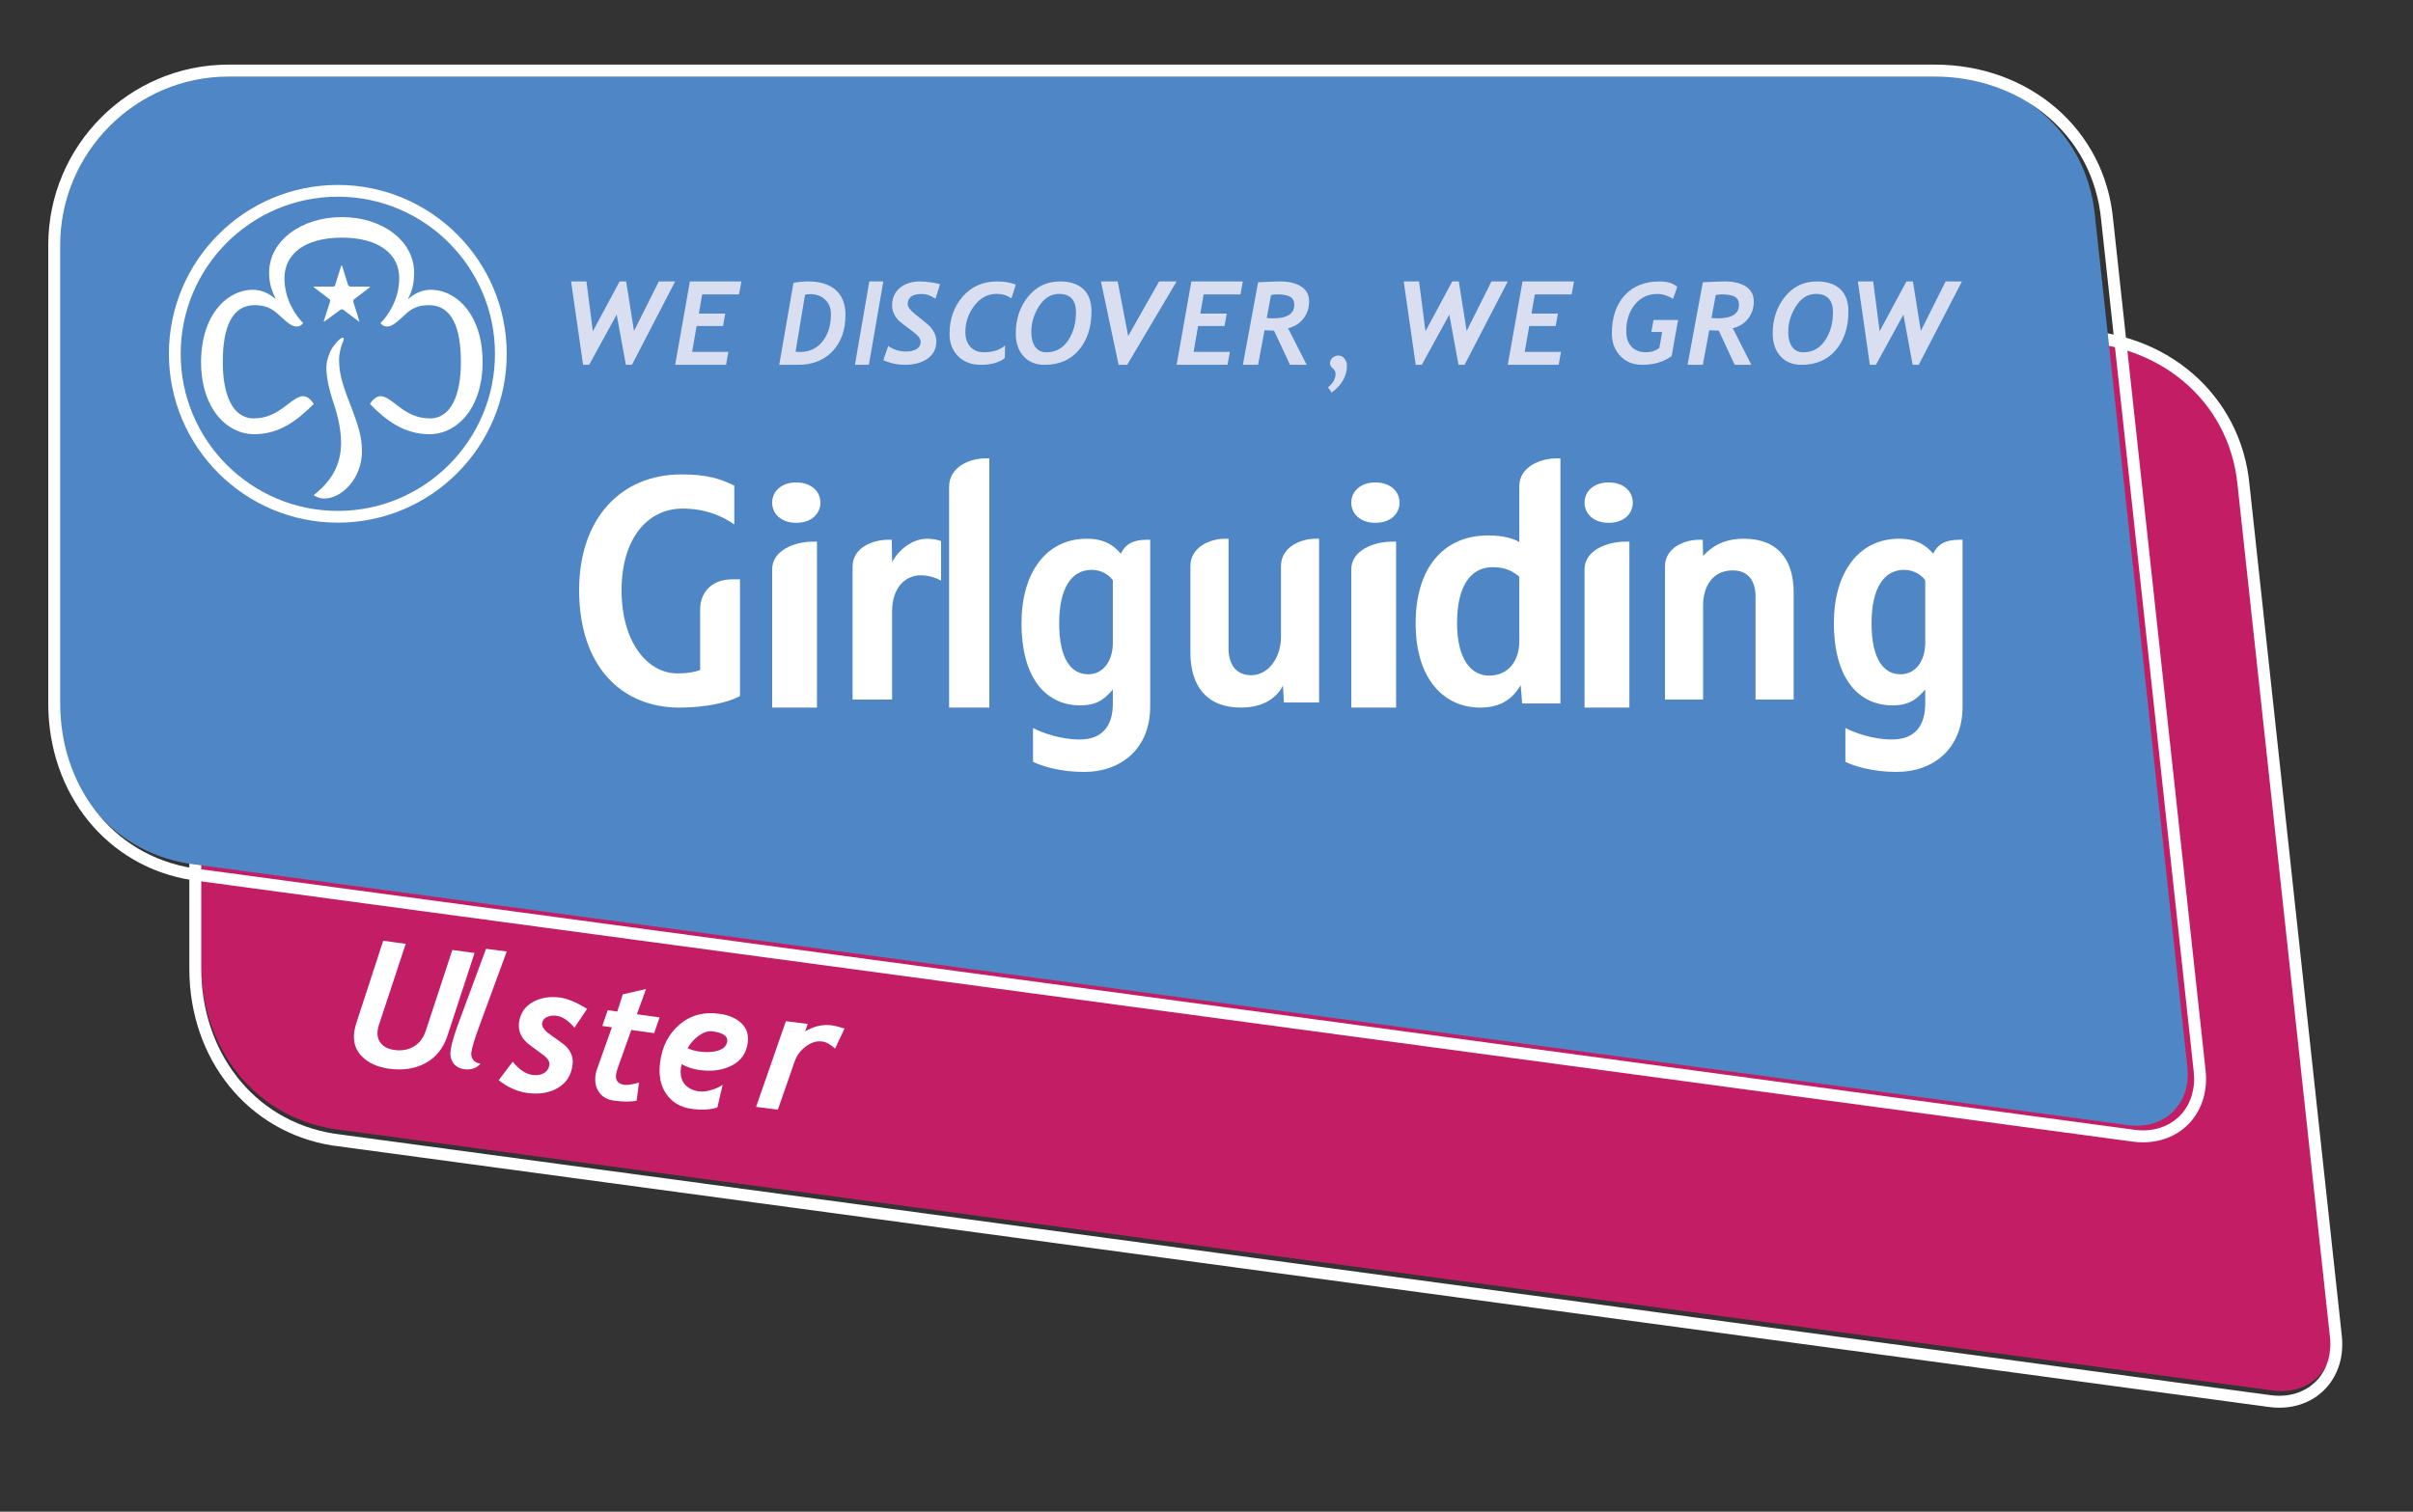 <?xml version="1.0" encoding="UTF-8"?>
<svg xmlns="http://www.w3.org/2000/svg" xmlns:xlink="http://www.w3.org/1999/xlink" width="300px" height="188px" viewBox="0 0 300 188" version="1.1">
  <rect x="0" y="0" width="300" height="188" fill="#333333" stroke="none"/>
  <title>girl-guiding-ulster-logo</title>
  <g id="girl-guiding-ulster-logo" stroke="none" stroke-width="1" fill="none" fill-rule="evenodd">
    <g id="nav-logo" transform="translate(6, 8.035)" fill-rule="nonzero">
      <path d="M283.951,157.668 L272.463,51.868 C271.451,40.92 262.247,33.965 251.784,33.965 L39.903,33.965 C28.407,33.965 19,43.395 19,54.918 L19,111.892 C19,121.912 25.267,130.744 35.525,132.377 L276.567,164.892 C281.123,165.501 284.447,162.249 283.951,157.668" id="Path" fill="#C31E65"></path>
      <g id="Clipped" transform="translate(17.541, 33.014)" fill="#FFFFFF">
        <path d="M234.003,0 L22.364,0 C10.033,0 0,10.072 0,22.449 L0,79.444 C0,90.705 7.304,99.738 17.757,101.407 L258.56,133.932 C258.988,133.994 259.421,134.019 259.841,134.019 C262.176,134.019 264.257,133.129 265.707,131.51 C267.201,129.841 267.874,127.556 267.607,125.075 L256.132,19.238 C255.102,8.099 245.795,0 234.003,0 M234.003,1.489 C244.455,1.489 253.646,8.446 254.66,19.398 L266.135,125.236 C266.588,129.449 263.823,132.534 259.841,132.534 C259.487,132.534 259.127,132.512 258.755,132.462 L17.99,99.936 C7.742,98.302 1.483,89.468 1.483,79.444 L1.483,22.449 C1.483,10.922 10.879,1.489 22.364,1.489 L234.003,1.489 Z" id="Shape"></path>
      </g>
      <path d="M265.951,124.67 L254.464,18.864 C253.449,7.92 244.247,0.965 233.784,0.965 L21.904,0.965 C10.407,0.965 1,10.395 1,21.919 L1,78.895 C1,88.914 7.265,97.746 17.526,99.38 L258.565,131.891 C263.122,132.504 266.447,129.252 265.951,124.67" id="Path" fill="#4F86C5"></path>
      <g id="Clipped" fill="#FFFFFF">
        <path d="M234.535,0 L22.414,0 C10.056,0 0,10.069 0,22.451 L0,79.45 C0,90.713 7.318,99.745 17.795,101.411 L259.147,133.943 C259.578,134 260.01,134.03 260.43,134.03 C262.771,134.03 264.861,133.138 266.312,131.52 C267.807,129.846 268.483,127.561 268.214,125.085 L256.714,19.236 C255.683,8.099 246.354,0 234.535,0 M234.535,1.486 C245.01,1.486 254.224,8.443 255.238,19.395 L266.739,125.245 C267.195,129.455 264.422,132.544 260.43,132.544 C260.078,132.544 259.715,132.518 259.344,132.469 L18.029,99.944 C7.758,98.309 1.483,89.474 1.483,79.45 L1.483,22.451 C1.483,10.919 10.902,1.486 22.414,1.486 L234.535,1.486 Z" id="Shape"></path>
      </g>
      <path d="M36,55.504 C25.226,55.504 16.462,46.738 16.462,35.968 C16.462,25.194 25.226,16.428 36,16.428 C46.774,16.428 55.539,25.194 55.539,35.968 C55.539,46.738 46.774,55.504 36,55.504 M36,14.965 C24.42,14.965 15,24.385 15,35.968 C15,47.545 24.42,56.965 36,56.965 C47.58,56.965 57,47.545 57,35.968 C57,24.385 47.58,14.965 36,14.965" id="Shape" fill="#FFFFFF"></path>
      <path d="M54,36.985 C54,42.725 50.827,45.965 47.389,45.965 C44.22,45.965 41.944,44.212 39.987,42.19 C40.305,41.716 40.782,41.234 41.31,41.234 C41.84,41.234 42.419,41.609 43.425,42.406 C44.691,43.416 45.909,44 47.445,44 C50.139,44 51.302,40.969 51.302,36.985 C51.302,32.731 50.193,29.916 47.336,29.916 C46.068,29.916 45.169,30.287 44.378,31.085 C43.108,32.252 42.686,32.571 42.104,32.571 C41.68,32.571 41.415,32.306 41.31,32.147 C42.263,31.191 43.636,29.172 43.636,26.565 C43.636,23.591 41.153,21.519 36.501,21.519 C31.849,21.519 29.364,23.591 29.364,26.565 C29.364,29.172 30.737,31.191 31.69,32.147 C31.584,32.306 31.32,32.571 30.895,32.571 C30.316,32.571 29.892,32.252 28.624,31.085 C27.776,30.287 26.931,29.916 25.662,29.916 C22.808,29.916 21.698,32.731 21.698,36.985 C21.698,40.969 22.86,44 25.557,44 C27.09,44 28.254,43.416 29.576,42.406 C30.578,41.609 31.16,41.234 31.69,41.234 C32.218,41.234 32.693,41.716 33.011,42.19 C31.003,44.212 28.782,45.965 25.609,45.965 C22.174,45.965 19,42.725 19,36.985 C19,31.137 22.226,28.003 25.45,28.003 C26.509,28.003 27.513,28.481 28.202,29.118 L28.254,29.062 C27.99,28.534 27.459,27.521 27.459,25.878 C27.459,21.944 31.427,18.965 36.501,18.965 C41.576,18.965 45.487,21.944 45.487,25.878 C45.487,27.521 45.063,28.534 44.746,29.062 L44.8,29.118 C45.487,28.481 46.493,28.003 47.548,28.003 C50.773,28.003 54,31.137 54,36.985" id="Path" fill="#FFFFFF"></path>
      <path d="M38.042,29.169 C37.94,29.223 37.888,29.384 37.94,29.545 L38.66,31.853 C38.712,31.961 38.66,32.014 38.558,31.907 L36.707,30.512 C36.551,30.404 36.448,30.404 36.294,30.512 L34.391,31.907 C34.237,32.014 34.237,31.907 34.288,31.799 L35.009,29.545 C35.062,29.438 35.062,29.276 34.958,29.169 L33.055,27.72 C32.954,27.662 33.004,27.609 33.106,27.609 L35.42,27.609 C35.523,27.609 35.626,27.559 35.677,27.398 L36.398,25.085 C36.448,24.925 36.499,24.925 36.551,25.085 L37.271,27.398 C37.325,27.505 37.426,27.609 37.579,27.609 L39.892,27.609 C39.996,27.609 40.046,27.662 39.945,27.72 L38.042,29.169 Z" id="Path" fill="#FFFFFF"></path>
      <path d="M37.881,43.15 C38.441,44.732 39,46.103 39,48.111 C39,51.487 36.459,53.965 34.323,53.965 C33.711,53.965 33.205,53.706 33,53.543 C35.186,51.8 36.406,49.852 36.406,47 C36.406,45.207 35.898,43.308 35.338,41.673 C35.033,40.72 34.574,39.141 34.574,37.661 C34.574,36.87 34.932,35.867 35.237,35.336 C35.643,34.707 36.305,33.965 36.61,33.965 C36.814,33.965 36.763,34.233 36.56,34.655 C36.406,35.073 36.154,35.867 36.154,36.765 C36.154,38.874 36.915,40.615 37.881,43.15" id="Path" fill="#FFFFFF"></path>
      <path d="M78.474,79.965 C71.157,79.965 66,74.703 66,65.363 C66,56.48 71.157,50.965 78.722,50.965 C81.882,50.965 83.585,51.513 85.292,52.358 L85.292,57.193 C83.753,56.099 81.634,55.216 78.849,55.216 C74.523,55.216 71.279,58.921 71.279,65.363 C71.279,71.885 74.523,75.714 78.225,75.714 C79.47,75.714 80.386,75.545 81.049,75.291 L81.049,67.759 C81.049,65.654 82.464,64.013 85.044,64.013 L86,64.013 L86,78.532 C84.587,79.294 81.882,79.965 78.474,79.965" id="Path" fill="#FFFFFF"></path>
      <path d="M90,79.965 L90,62.775 C90,60.349 92.902,59.327 95.046,59.327 L95.571,59.327 L95.571,79.965 L90,79.965 Z M92.998,56.985 C91.045,56.985 90,55.795 90,54.476 C90,53.156 91.045,51.965 92.998,51.965 C94.952,51.965 96,53.156 96,54.476 C96,55.795 94.952,56.985 92.998,56.985 Z" id="Shape" fill="#FFFFFF"></path>
      <path d="M108.481,63.512 C106.551,63.512 104.911,65.032 104.911,68.022 L104.911,78.965 L100,78.965 L100,62.41 C100,60.071 102.521,59.09 104.41,59.09 L104.871,59.09 L104.911,61.877 C105.71,60.361 107.39,58.965 109.277,58.965 C109.909,58.965 110.581,59.09 111,59.252 L111,64.173 C110.413,63.846 109.49,63.512 108.481,63.512" id="Path" fill="#FFFFFF"></path>
      <path d="M112,79.965 L112,52.493 C112,50.011 114.607,48.965 116.532,48.965 L117,48.965 L117,79.965 L112,79.965 Z" id="Path" fill="#FFFFFF"></path>
      <path d="M132.356,64.137 C131.998,63.591 131.046,62.834 129.736,62.834 C127.194,62.834 125.685,65.146 125.685,69.475 C125.685,73.973 127.194,75.821 129.298,75.821 C131.083,75.821 132.356,74.265 132.356,71.911 L132.356,64.137 Z M128.781,87.965 C125.805,87.965 123.54,87.253 122.431,86.707 L122.431,82.504 C123.54,83.091 125.841,83.931 128.226,83.931 C131.007,83.931 132.356,82.292 132.356,79.475 L132.356,77.712 C131.441,78.759 130.528,79.69 128.305,79.69 C124.138,79.69 121,76.451 121,69.433 C121,63.215 124.057,58.965 129.099,58.965 C131.285,58.965 132.434,59.767 133.347,60.814 C133.904,59.681 134.819,59.094 136.565,59.094 L137,59.094 L137,79.855 C137,84.982 133.47,87.965 128.781,87.965 L128.781,87.965 Z" id="Shape" fill="#FFFFFF"></path>
      <path d="M158,79.333 L153.628,79.333 L153.504,77.236 C152.736,78.746 151.073,79.965 148.278,79.965 C143.987,79.965 142,77.236 142,73.119 L142,62.368 C142,59.974 144.472,58.965 146.295,58.965 L146.741,58.965 L146.741,72.614 C146.741,74.338 147.469,75.934 149.576,75.934 C151.642,75.934 153.261,73.834 153.261,71.142 L153.261,62.368 C153.261,59.974 155.732,58.965 157.555,58.965 L158,58.965 L158,79.333 Z" id="Path" fill="#FFFFFF"></path>
      <path d="M162,79.965 L162,62.775 C162,60.349 164.9,59.327 167.047,59.327 L167.572,59.327 L167.572,79.965 L162,79.965 Z M164.997,56.985 C163.047,56.985 162,55.795 162,54.476 C162,53.156 163.047,51.965 164.997,51.965 C166.954,51.965 168,53.156 168,54.476 C168,55.795 166.954,56.985 164.997,56.985 Z" id="Shape" fill="#FFFFFF"></path>
      <path d="M182.89,63.694 C182.147,63.053 181.227,62.501 179.569,62.501 C176.902,62.501 175.153,64.765 175.153,69.436 C175.153,73.971 176.902,75.986 179.132,75.986 C181.535,75.986 182.89,74.144 182.89,71.746 L182.89,63.694 Z M183.241,79.452 L183.064,77.184 C182.105,78.768 180.704,79.965 178.04,79.965 C173.539,79.965 170,76.454 170,69.474 C170,62.669 173.409,58.555 179.001,58.555 C181.053,58.555 182.195,58.985 182.89,59.373 L182.89,52.43 C182.89,49.993 185.556,48.965 187.52,48.965 L188,48.965 L188,79.452 L183.241,79.452 Z" id="Shape" fill="#FFFFFF"></path>
      <path d="M191,79.965 L191,62.775 C191,60.349 193.907,59.327 196.052,59.327 L196.576,59.327 L196.576,79.965 L191,79.965 Z M193.999,56.985 C192.048,56.985 191,55.795 191,54.476 C191,53.156 192.048,51.965 193.999,51.965 C195.956,51.965 197,53.156 197,54.476 C197,55.795 195.956,56.985 193.999,56.985 Z" id="Shape" fill="#FFFFFF"></path>
      <path d="M212.26,78.965 L212.26,66.139 C212.26,64.46 211.534,62.903 209.427,62.903 C207.033,62.903 205.74,64.747 205.74,67.285 L205.74,78.965 L201,78.965 L201,62.411 C201,60.075 203.43,59.09 205.254,59.09 L205.699,59.09 L205.74,61.099 C206.752,60.034 208.17,58.965 210.803,58.965 C215.092,58.965 217,61.632 217,65.647 L217,78.965 L212.26,78.965 Z" id="Path" fill="#FFFFFF"></path>
      <path d="M233.356,64.137 C232.999,63.591 232.043,62.834 230.734,62.834 C228.196,62.834 226.685,65.146 226.685,69.475 C226.685,73.973 228.196,75.821 230.298,75.821 C232.086,75.821 233.356,74.265 233.356,71.911 L233.356,64.137 Z M229.781,87.965 C226.803,87.965 224.541,87.253 223.429,86.707 L223.429,82.504 C224.541,83.091 226.843,83.931 229.227,83.931 C232.008,83.931 233.356,82.292 233.356,79.475 L233.356,77.712 C232.44,78.759 231.528,79.69 229.303,79.69 C225.137,79.69 222,76.451 222,69.433 C222,63.215 225.055,58.965 230.099,58.965 C232.282,58.965 233.433,59.767 234.347,60.814 C234.902,59.681 235.817,59.094 237.564,59.094 L238,59.094 L238,79.855 C238,84.982 234.467,87.965 229.781,87.965 L229.781,87.965 Z" id="Shape" fill="#FFFFFF"></path>
      <g id="Group" transform="translate(65, 26.965)" fill="#D9DFF1">
        <polygon id="Path" points="7.568 10.371 6.813 10.371 5.669 4.126 2.247 10.371 1.492 10.371 0 0 1.91 0 2.709 6.201 6.032 0 6.848 0 7.827 6.161 10.909 0 12.94 0"></polygon>
        <polygon id="Path" points="20.883 1.614 16.298 1.614 15.886 4 19.171 4 18.892 5.542 15.607 5.542 15.051 8.759 19.558 8.759 19.267 10.371 12.94 10.371 14.771 0 21.174 0"></polygon>
        <path d="M29.087,1.648 L27.908,8.746 C28.103,8.764 28.279,8.772 28.44,8.772 C29.622,8.772 30.565,8.334 31.262,7.457 C31.962,6.578 32.31,5.45 32.31,4.076 C32.31,3.322 32.069,2.717 31.587,2.265 C31.106,1.808 30.487,1.581 29.732,1.581 C29.52,1.581 29.305,1.604 29.087,1.648 M28.226,10.371 L25.879,10.371 L27.649,0.178 C28.295,0.056 28.901,0 29.465,0 C30.947,0 32.091,0.353 32.901,1.066 C33.71,1.775 34.114,2.807 34.114,4.15 C34.114,6.044 33.58,7.554 32.511,8.679 C31.44,9.803 30.011,10.371 28.226,10.371" id="Shape"></path>
        <polygon id="Path" points="37.026 10.371 35.29 10.371 37.079 0 38.819 0"></polygon>
        <path d="M45.3,2.147 C44.74,1.761 44.173,1.564 43.594,1.564 C42.434,1.564 41.853,1.983 41.853,2.815 C41.853,3.164 42.161,3.583 42.778,4.072 L43.869,4.946 C44.206,5.221 44.438,5.42 44.569,5.549 C44.7,5.672 44.836,5.847 44.982,6.069 C45.125,6.292 45.234,6.517 45.305,6.748 C45.377,6.977 45.415,7.207 45.415,7.447 C45.415,8.363 45.054,9.08 44.328,9.594 C43.604,10.112 42.661,10.371 41.507,10.371 C40.56,10.371 39.663,10.174 38.819,9.787 L39.427,8.027 C40.073,8.486 40.821,8.719 41.673,8.719 C42.19,8.719 42.617,8.614 42.955,8.406 C43.294,8.202 43.463,7.903 43.463,7.52 C43.463,7.141 43.156,6.726 42.54,6.27 L41.405,5.413 C41.06,5.148 40.825,4.957 40.701,4.837 C40.579,4.717 40.45,4.553 40.317,4.342 C40.181,4.13 40.079,3.912 40.011,3.689 C39.943,3.463 39.911,3.234 39.911,2.996 C39.911,2.074 40.234,1.345 40.878,0.805 C41.523,0.27 42.369,0 43.415,0 C43.761,0 44.202,0.037 44.744,0.113 C45.281,0.186 45.66,0.274 45.877,0.368 L45.3,2.147 Z" id="Path"></path>
        <path d="M54.752,2.1 C54.196,1.732 53.579,1.546 52.9,1.546 C51.803,1.546 50.881,2.035 50.139,3.012 C49.394,3.993 49.02,5.079 49.02,6.268 C49.02,7.041 49.223,7.658 49.63,8.117 C50.036,8.58 50.597,8.81 51.32,8.81 C52.442,8.81 53.323,8.525 53.963,7.957 L53.926,9.525 C53.233,10.09 52.234,10.371 50.932,10.371 C49.77,10.371 48.832,10.013 48.12,9.299 C47.409,8.588 47.054,7.658 47.054,6.517 C47.054,4.675 47.6,3.125 48.695,1.873 C49.792,0.623 51.223,0 52.988,0 C53.852,0 54.62,0.131 55.288,0.397 L54.752,2.1 Z" id="Path"></path>
        <path d="M57.219,6.286 C57.219,7.059 57.378,7.671 57.697,8.13 C58.018,8.585 58.485,8.811 59.1,8.811 C60.235,8.811 61.13,8.323 61.789,7.347 C62.446,6.37 62.773,5.208 62.773,3.852 C62.773,2.317 62.071,1.552 60.658,1.552 C59.667,1.552 58.844,2.055 58.195,3.057 C57.544,4.063 57.219,5.138 57.219,6.286 M55.288,6.472 C55.288,4.69 55.796,3.163 56.815,1.898 C57.834,0.634 59.157,0 60.787,0 C62.04,0 63.006,0.317 63.685,0.955 C64.361,1.589 64.699,2.511 64.699,3.713 C64.699,5.692 64.18,7.292 63.141,8.524 C62.099,9.755 60.678,10.371 58.87,10.371 C57.765,10.371 56.891,10.014 56.25,9.3 C55.608,8.589 55.288,7.645 55.288,6.472" id="Shape"></path>
        <polygon id="Path" points="69.137 10.371 68.073 10.371 65.875 0 67.956 0 69.263 6.789 73.111 0 75.286 0"></polygon>
        <polygon id="Path" points="83.227 1.614 78.645 1.614 78.234 4 81.518 4 81.239 5.542 77.955 5.542 77.399 8.759 81.905 8.759 81.612 10.371 75.286 10.371 77.118 0 83.52 0"></polygon>
        <path d="M87.023,1.68 L86.493,4.553 C86.771,4.579 87.019,4.594 87.236,4.594 C89.02,4.594 89.912,4.034 89.912,2.915 C89.912,2.441 89.742,2.104 89.401,1.907 C89.058,1.709 88.489,1.609 87.696,1.609 C87.632,1.609 87.406,1.631 87.023,1.68 M89.142,5.822 L91.456,10.371 L89.382,10.371 L87.398,6.121 C87.078,6.117 86.683,6.098 86.216,6.068 L85.415,10.371 L83.52,10.371 L85.415,0.104 C86.794,0.034 87.7,0 88.129,0 C89.248,0 90.13,0.212 90.781,0.638 C91.43,1.068 91.754,1.683 91.754,2.493 C91.754,3.314 91.517,4.027 91.041,4.635 C90.568,5.236 89.933,5.632 89.142,5.822" id="Shape"></path>
        <path d="M94.56,13.828 L94.107,13.173 C94.731,12.669 95.045,12.099 95.045,11.467 C95.045,11.225 94.93,11.008 94.703,10.814 C94.473,10.617 94.359,10.41 94.359,10.186 C94.359,9.903 94.464,9.671 94.673,9.492 C94.88,9.309 95.128,9.219 95.415,9.219 C95.695,9.219 95.938,9.343 96.148,9.595 C96.355,9.844 96.46,10.135 96.46,10.455 C96.46,11.76 95.827,12.886 94.56,13.828" id="Path"></path>
        <polygon id="Path" points="111.087 10.371 110.331 10.371 109.187 4.126 105.766 10.371 105.011 10.371 103.518 0 105.427 0 106.226 6.201 109.553 0 110.367 0 111.346 6.161 114.429 0 116.457 0"></polygon>
        <polygon id="Path" points="124.398 1.614 119.815 1.614 119.401 4 122.69 4 122.409 5.542 119.125 5.542 118.567 8.759 123.074 8.759 122.783 10.371 116.457 10.371 118.29 0 124.692 0"></polygon>
        <path d="M136.827,9.291 C135.829,10.01 134.606,10.371 133.159,10.371 C132.044,10.371 131.139,10.003 130.443,9.266 C129.743,8.529 129.397,7.592 129.397,6.461 C129.397,4.474 129.928,2.903 130.986,1.739 C132.045,0.58 133.489,0 135.314,0 C136.304,0 137.043,0.226 137.525,0.684 L137.007,2.169 C136.358,1.761 135.709,1.561 135.065,1.561 C133.895,1.561 132.958,2.002 132.249,2.884 C131.54,3.767 131.188,4.872 131.188,6.202 C131.188,7.023 131.406,7.665 131.844,8.12 C132.283,8.58 132.883,8.81 133.644,8.81 C134.278,8.81 134.829,8.631 135.302,8.27 L135.655,6.287 L134.307,6.287 L134.573,4.791 L137.632,4.791 L136.827,9.291 Z" id="Path"></path>
        <path d="M142.314,1.68 L141.782,4.553 C142.06,4.579 142.308,4.594 142.526,4.594 C144.31,4.594 145.201,4.034 145.201,2.915 C145.201,2.441 145.029,2.104 144.686,1.907 C144.347,1.709 143.778,1.609 142.985,1.609 C142.918,1.609 142.696,1.631 142.314,1.68 M144.43,5.822 L146.744,10.371 L144.669,10.371 L142.688,6.121 C142.368,6.117 141.974,6.098 141.507,6.068 L140.706,10.371 L138.808,10.371 L140.706,0.104 C142.083,0.034 142.988,0 143.418,0 C144.537,0 145.419,0.212 146.069,0.638 C146.718,1.068 147.042,1.683 147.042,2.493 C147.042,3.314 146.807,4.027 146.332,4.635 C145.857,5.236 145.224,5.632 144.43,5.822" id="Shape"></path>
        <path d="M151.326,6.286 C151.326,7.059 151.484,7.671 151.803,8.13 C152.123,8.585 152.592,8.811 153.205,8.811 C154.344,8.811 155.236,8.323 155.896,7.347 C156.555,6.37 156.884,5.208 156.884,3.852 C156.884,2.317 156.178,1.552 154.765,1.552 C153.772,1.552 152.951,2.055 152.301,3.057 C151.652,4.063 151.326,5.138 151.326,6.286 M149.395,6.472 C149.395,4.69 149.904,3.163 150.922,1.898 C151.94,0.634 153.264,0 154.894,0 C156.149,0 157.115,0.317 157.791,0.955 C158.467,1.589 158.806,2.511 158.806,3.713 C158.806,5.692 158.288,7.292 157.246,8.524 C156.207,9.755 154.786,10.371 152.978,10.371 C151.872,10.371 150.998,10.014 150.356,9.3 C149.716,8.589 149.395,7.645 149.395,6.472" id="Shape"></path>
        <polygon id="Path" points="167.547 10.371 166.791 10.371 165.647 4.126 162.226 10.371 161.471 10.371 159.982 0 161.889 0 162.689 6.201 166.016 0 166.828 0 167.81 6.161 170.889 0 172.922 0"></polygon>
      </g>
      <path d="M49.625,120.791 C49.121,122.322 48.226,123.445 46.938,124.158 C45.651,124.871 44.142,125.111 42.413,124.881 C40.969,124.689 39.839,124.187 39.022,123.373 C38.205,122.561 37.877,121.546 38.041,120.33 C38.09,119.961 38.181,119.574 38.313,119.167 L41.641,108.965 L44.443,109.339 L41.093,119.484 C41.033,119.666 40.988,119.862 40.96,120.07 C40.867,120.759 41.009,121.319 41.384,121.751 C41.76,122.183 42.313,122.448 43.045,122.545 C43.98,122.67 44.791,122.52 45.48,122.096 C46.168,121.671 46.658,121.01 46.948,120.116 L50.238,110.111 L53,110.48 L49.625,120.791 Z" id="Path" fill="#FFFFFF"></path>
      <path d="M53.736,124.247 C53.241,124.815 52.578,125.046 51.748,124.94 C51.125,124.861 50.662,124.603 50.356,124.168 C50.051,123.733 49.942,123.205 50.029,122.585 C50.141,121.779 50.47,120.643 51.014,119.174 L54.427,109.965 L57,110.293 L53.479,119.89 C52.978,121.258 52.686,122.242 52.602,122.842 C52.548,123.225 52.63,123.542 52.848,123.796 C53.066,124.049 53.362,124.199 53.736,124.247" id="Path" fill="#FFFFFF"></path>
      <path d="M65.42,119.769 C64.659,118.884 63.92,118.391 63.202,118.294 C62.756,118.233 62.357,118.284 62.003,118.449 C61.648,118.612 61.448,118.87 61.402,119.221 C61.345,119.654 61.68,120.124 62.407,120.633 C63.133,121.142 63.69,121.544 64.074,121.838 C64.459,122.132 64.759,122.501 64.971,122.944 C65.184,123.387 65.256,123.871 65.186,124.399 C65.016,125.695 64.406,126.651 63.357,127.268 C62.307,127.884 61.042,128.092 59.563,127.891 C58.299,127.719 57.112,127.189 56,126.299 L57.749,124 C58.532,124.986 59.357,125.538 60.218,125.655 C60.763,125.73 61.233,125.652 61.625,125.422 C62.017,125.192 62.244,124.84 62.307,124.364 C62.359,123.968 62.071,123.546 61.441,123.095 C60.815,122.644 60.261,122.235 59.782,121.868 C59.305,121.5 58.959,121.086 58.746,120.62 C58.532,120.156 58.46,119.664 58.529,119.143 C58.678,118.001 59.245,117.153 60.227,116.597 C61.211,116.041 62.352,115.852 63.652,116.03 C64.543,116.152 65.658,116.616 67,117.425 L65.42,119.769 Z" id="Path" fill="#FFFFFF"></path>
      <path d="M75.329,120.455 L72.49,120.059 L70.84,124.678 C70.708,125.047 70.625,125.359 70.593,125.612 C70.498,126.348 70.849,126.771 71.644,126.882 C71.996,126.931 72.596,126.838 73.442,126.601 L73.153,128.858 C72.429,129.009 71.47,129 70.277,128.835 C69.494,128.726 68.898,128.384 68.489,127.81 C68.08,127.236 67.927,126.541 68.032,125.725 C68.066,125.458 68.128,125.198 68.22,124.945 L70.075,119.723 L68.882,119.557 L69.555,117.598 L70.747,117.764 L71.432,115.625 L74.318,114.965 L73.182,118.103 L76,118.497 L75.329,120.455 Z" id="Path" fill="#FFFFFF"></path>
      <path d="M79.484,122.321 C79.908,122.522 80.379,122.66 80.895,122.734 C81.819,122.866 82.621,122.827 83.297,122.616 C83.972,122.407 84.346,122.018 84.418,121.452 C84.496,120.82 83.89,120.412 82.598,120.228 C82.09,120.153 81.539,120.317 80.95,120.717 C80.361,121.117 79.872,121.653 79.484,122.321 M78.737,124.311 C78.7,124.498 78.673,124.661 78.655,124.798 C78.554,125.613 78.701,126.269 79.099,126.77 C79.497,127.27 80.096,127.578 80.897,127.692 C81.326,127.753 81.835,127.698 82.423,127.527 C83.012,127.356 83.485,127.138 83.843,126.871 L83.19,129.694 C82.275,129.985 81.196,130.042 79.952,129.864 C78.606,129.672 77.572,129.062 76.85,128.035 C76.128,127.007 75.866,125.701 76.064,124.117 C76.315,122.113 77.127,120.529 78.499,119.368 C79.872,118.208 81.534,117.767 83.483,118.047 C84.632,118.21 85.531,118.603 86.18,119.225 C86.829,119.846 87.092,120.639 86.971,121.605 C86.807,122.92 86.146,123.876 84.989,124.472 C83.832,125.069 82.475,125.256 80.919,125.033 C80.158,124.924 79.43,124.683 78.737,124.311" id="Shape" fill="#FFFFFF"></path>
      <path d="M97.821,122.376 C97.245,121.846 96.71,121.551 96.221,121.489 C95.523,121.401 94.842,121.607 94.181,122.109 C93.52,122.611 93.061,123.223 92.806,123.945 L90.712,129.965 L88,129.623 L91.708,118.965 L94.419,119.308 L94.101,120.234 C95.167,119.587 96.28,119.336 97.44,119.482 C97.735,119.52 98.255,119.651 99,119.877 L97.821,122.376 Z" id="Path" fill="#FFFFFF"></path>
    </g>
  </g>
</svg>
